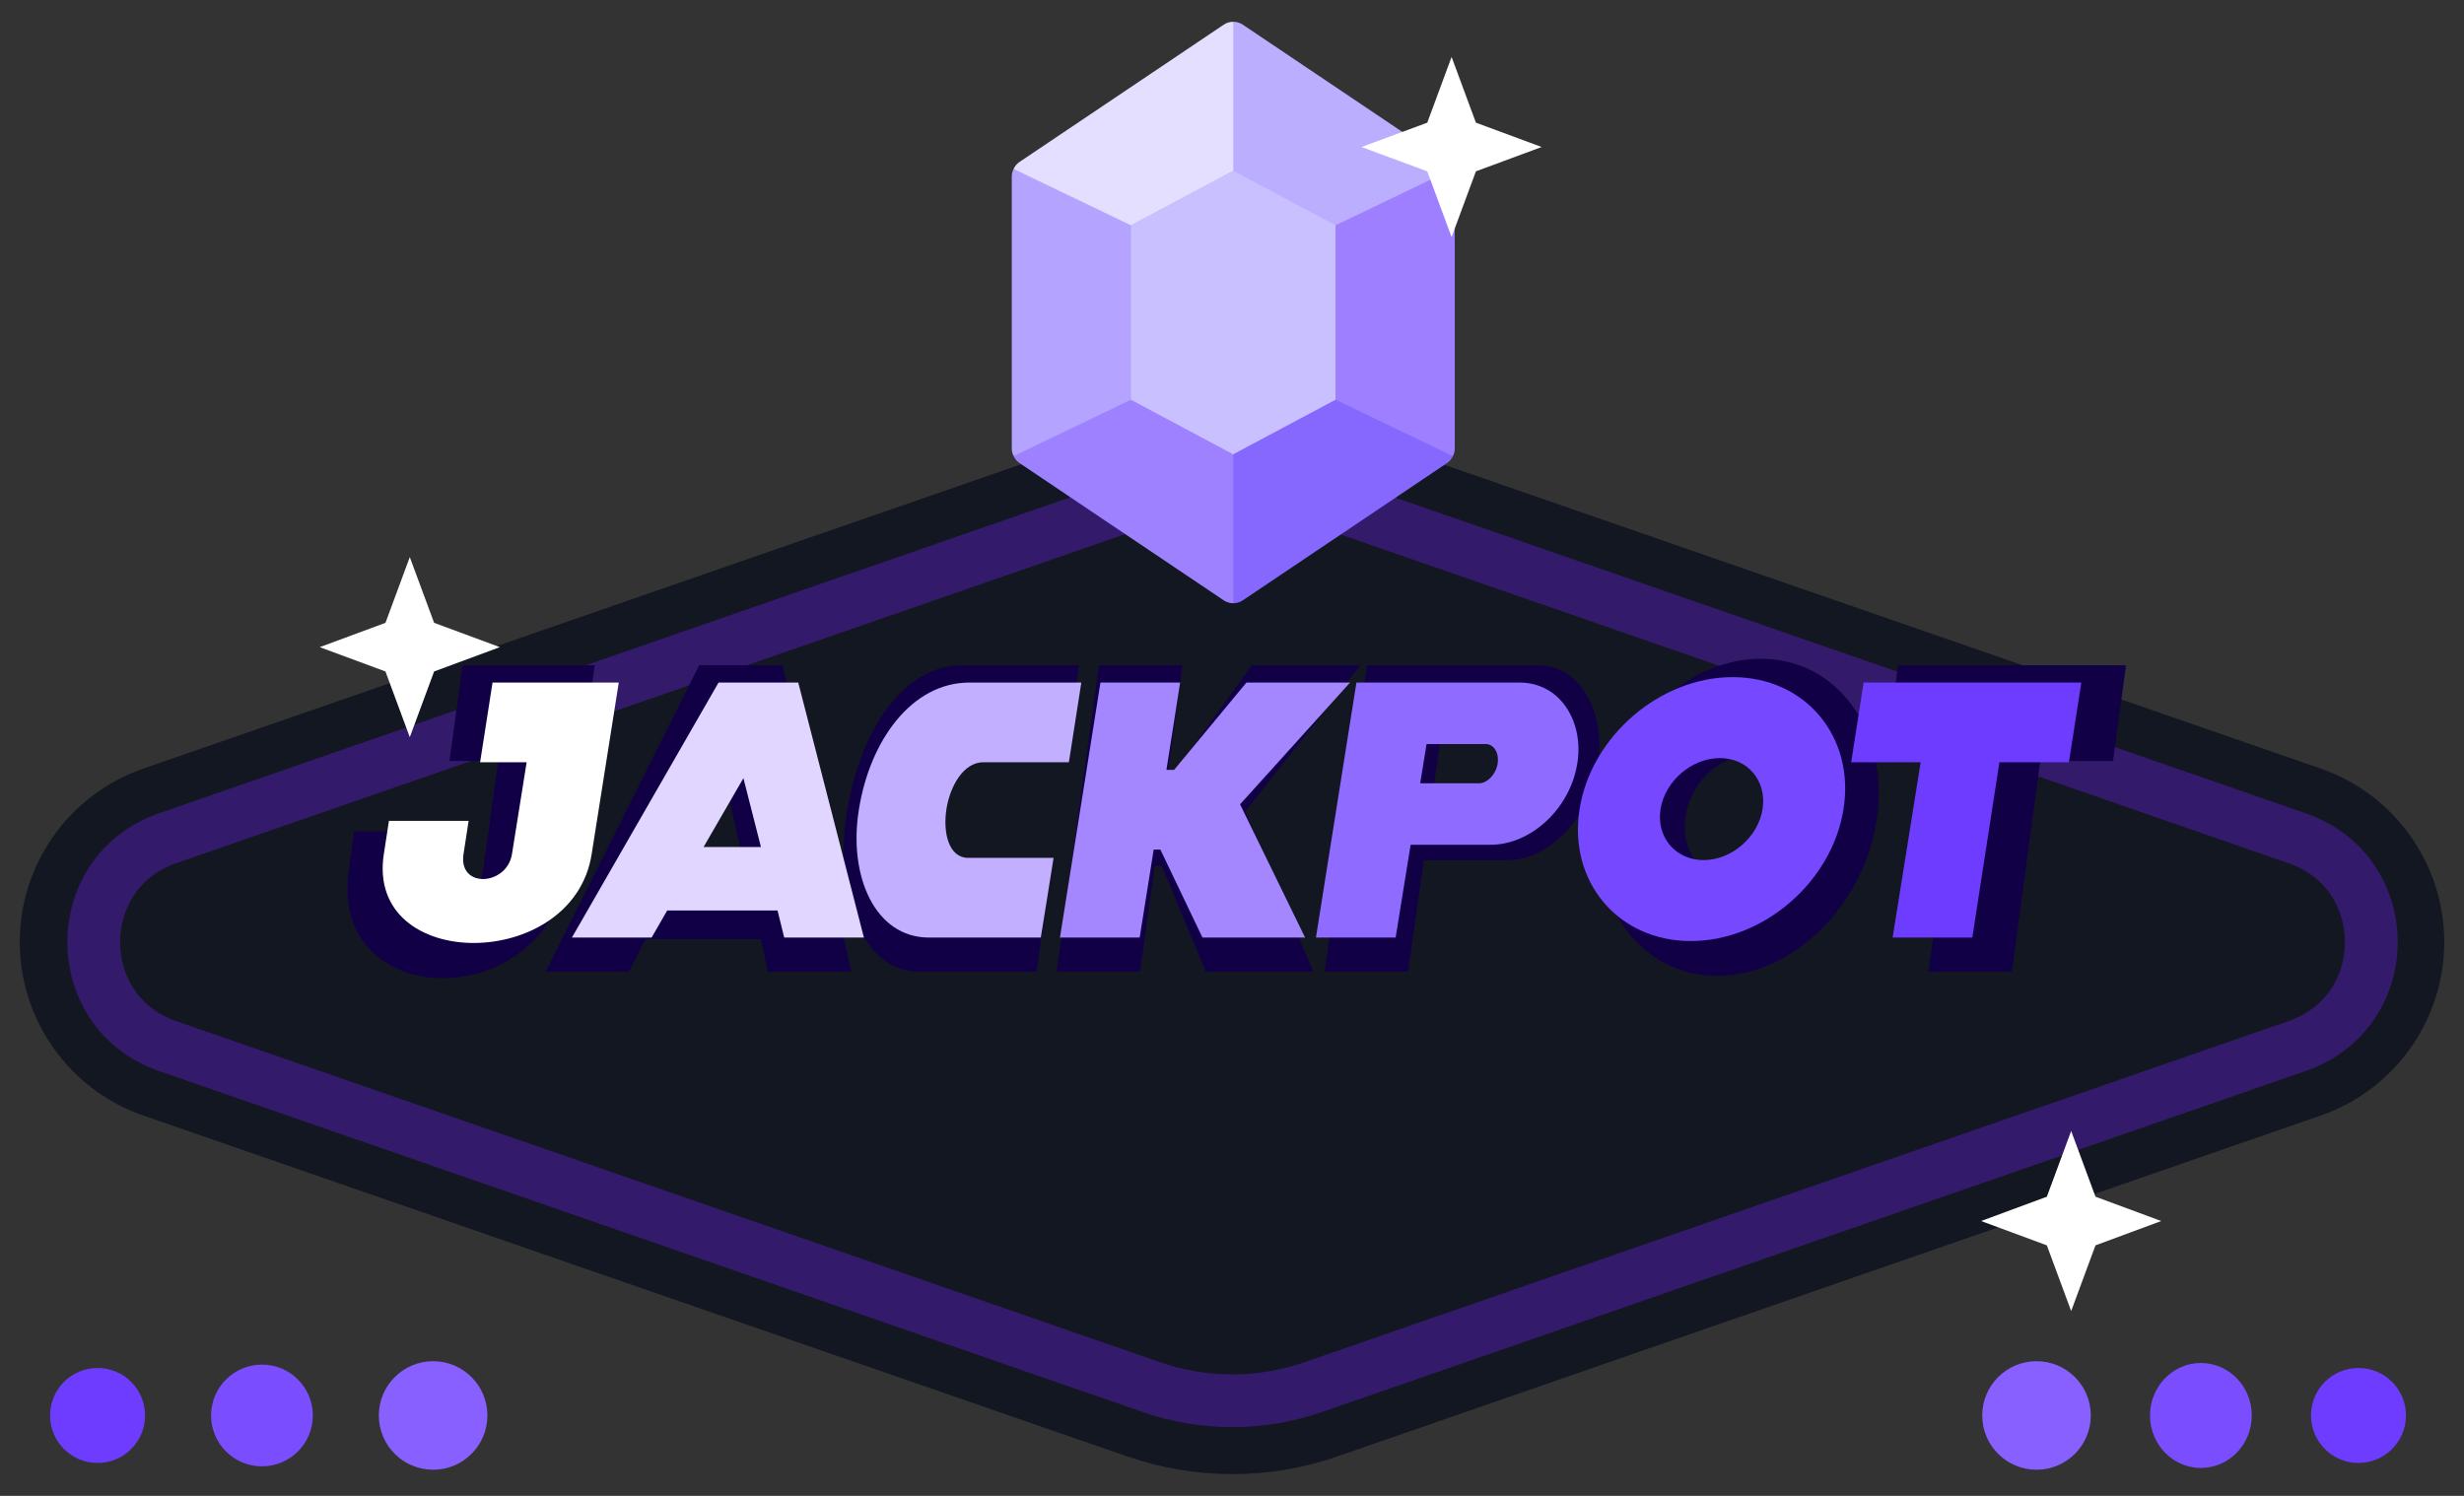 <svg viewBox="0 0 280 170" xmlns="http://www.w3.org/2000/svg">
    <rect x="0" y="0" width="280" height="170" fill="#333333" stroke="none"/>
    <g>
        <g>
            <g>
                <path d="M140.035,167.528C135.978,167.527 131.95,166.852 128.115,165.528L16.285,126.778C7.9,123.879 2.241,115.934 2.241,107.063C2.241,98.191 7.9,90.247 16.285,87.348L128.085,48.588C135.804,45.928 144.196,45.928 151.915,48.588L263.715,87.348C272.1,90.247 277.759,98.191 277.759,107.063C277.759,115.934 272.1,123.879 263.715,126.778L151.915,165.538C148.093,166.855 144.078,167.528 140.035,167.528ZM133.595,64.388L21.795,103.148C20.128,103.721 19.001,105.3 19.001,107.063C19.001,108.826 20.128,110.404 21.795,110.978L133.595,149.728C137.767,151.168 142.303,151.168 146.475,149.728L258.285,110.978C259.952,110.404 261.079,108.826 261.079,107.063C261.079,105.3 259.952,103.721 258.285,103.148L146.475,64.388C142.302,62.953 137.768,62.953 133.595,64.388Z" style="fill:#121721;fill-rule:nonzero;"/>
                <path d="M130.855,56.488L19.055,95.258C7.845,99.138 7.845,115.008 19.055,118.888L130.855,157.648C136.8,159.711 143.27,159.711 149.215,157.648L261.015,118.888C272.285,114.998 272.285,99.128 261.015,95.258L149.215,56.488C143.27,54.425 136.8,54.425 130.855,56.488Z" style="fill:rgb(18,23,33);fill-rule:nonzero;stroke:rgb(52,26,107);stroke-width:6px;"/>
            </g>
            <path d="M50.32,111.166C56.502,111.166 63.253,107.118 64.353,99.022L67.577,75.604L52.558,75.604L51.078,86.486L56.616,86.486L54.871,99.022C54.264,103.374 48.461,103.766 49.106,99.022L49.713,94.495L40.231,94.495L39.624,99.022C38.524,107.118 44.137,111.166 50.32,111.166Z" style="fill:rgb(18,0,71);fill-rule:nonzero;"/>
            <path d="M87.262,110.426L96.744,110.426L88.931,75.604L79.449,75.604L62.002,110.426L71.484,110.426L73.342,106.726L86.466,106.726L87.262,110.426ZM77.666,98.064L82.407,88.662L84.493,98.064L77.666,98.064Z" style="fill:rgb(18,0,71);fill-rule:nonzero;"/>
            <path d="M104.482,110.426L117.795,110.426L119.312,99.544L109.147,99.544C106.871,99.544 106.113,96.192 106.568,92.841C107.023,89.663 108.616,86.486 110.968,86.486L121.133,86.486L122.612,75.604L109.299,75.604C102.434,75.604 97.427,83.526 96.138,93.015C94.886,101.981 98.034,110.426 104.482,110.426Z" style="fill:rgb(18,0,71);fill-rule:nonzero;"/>
            <path d="M154.586,75.604L142.259,75.604L133.649,87.531L132.739,87.531L134.37,75.604L124.888,75.604L120.071,110.426L129.553,110.426L131.222,98.412L132.018,98.412L137.025,110.426L149.238,110.426L141.5,92.231L154.586,75.604Z" style="fill:rgb(18,0,71);fill-rule:nonzero;"/>
            <path d="M150.527,110.426L160.01,110.426L161.792,97.759L171.274,97.759C176.167,97.759 180.794,92.754 181.629,86.616C182.425,80.871 179.543,75.604 174.764,75.604L155.344,75.604L150.527,110.426ZM162.93,89.359L163.689,84.005L170.705,84.005C171.692,84.005 172.336,85.18 172.147,86.66C171.957,88.14 170.895,89.359 169.947,89.359L162.93,89.359Z" style="fill:rgb(18,0,71);fill-rule:nonzero;"/>
            <path d="M195.132,110.904C203.779,110.904 211.934,102.808 213.299,92.884C214.665,82.96 208.748,74.864 200.1,74.864C191.452,74.864 183.26,82.96 181.894,92.884C180.529,102.808 186.484,110.904 195.132,110.904ZM196.649,99.849C193.311,99.849 190.997,96.715 191.528,92.884C192.059,89.054 195.245,85.92 198.583,85.92C201.921,85.92 204.197,89.054 203.666,92.884C203.135,96.715 199.986,99.849 196.649,99.849Z" style="fill:rgb(18,0,71);fill-rule:nonzero;"/>
            <path d="M219.14,110.426L228.623,110.426L231.847,86.486L240.115,86.486L241.594,75.604L215.689,75.604L214.21,86.486L222.478,86.486L219.14,110.426Z" style="fill:rgb(18,0,71);fill-rule:nonzero;"/>
            <g>
                <path d="M53.833,107.166C59.738,107.166 66.186,103.797 67.236,97.059L70.315,77.57L55.97,77.57L54.558,86.626L59.846,86.626L58.18,97.059C57.6,100.681 52.058,101.007 52.674,97.059L53.253,93.291L44.197,93.291L43.618,97.059C42.567,103.797 47.928,107.166 53.833,107.166Z" style="fill:white;fill-rule:nonzero;"/>
                <path d="M89.116,106.55L98.172,106.55L90.71,77.57L81.654,77.57L64.99,106.55L74.046,106.55L75.821,103.471L88.355,103.471L89.116,106.55ZM79.951,96.262L84.479,88.437L86.472,96.262L79.951,96.262Z" style="fill:rgb(224,214,255);fill-rule:nonzero;"/>
                <path d="M105.562,106.55L118.277,106.55L119.726,97.494L110.018,97.494C107.844,97.494 107.12,94.704 107.554,91.915C107.989,89.271 109.511,86.626 111.757,86.626L121.465,86.626L122.878,77.57L110.163,77.57C103.606,77.57 98.824,84.163 97.593,92.06C96.397,99.522 99.404,106.55 105.562,106.55Z" style="fill:rgb(195,175,255);fill-rule:nonzero;"/>
                <path d="M153.415,77.57L141.642,77.57L133.419,87.496L132.55,87.496L134.107,77.57L125.051,77.57L120.451,106.55L129.507,106.55L131.101,96.552L131.861,96.552L136.643,106.55L148.307,106.55L140.918,91.408L153.415,77.57Z" style="fill:rgb(164,134,255);fill-rule:nonzero;"/>
                <path d="M149.539,106.55L158.595,106.55L160.298,96.008L169.354,96.008C174.027,96.008 178.446,91.842 179.243,86.735C180.004,81.953 177.251,77.57 172.687,77.57L154.14,77.57L149.539,106.55ZM161.385,89.017L162.109,84.561L168.811,84.561C169.753,84.561 170.368,85.539 170.187,86.771C170.006,88.003 168.992,89.017 168.086,89.017L161.385,89.017Z" style="fill:rgb(144,107,255);fill-rule:nonzero;"/>
                <path d="M192.139,106.948C200.399,106.948 208.187,100.21 209.491,91.951C210.795,83.692 205.144,76.954 196.885,76.954C188.626,76.954 180.801,83.692 179.497,91.951C178.193,100.21 183.88,106.948 192.139,106.948ZM193.588,97.747C190.401,97.747 188.191,95.139 188.698,91.951C189.205,88.763 192.248,86.155 195.436,86.155C198.624,86.155 200.797,88.763 200.29,91.951C199.783,95.139 196.776,97.747 193.588,97.747Z" style="fill:rgb(118,72,255);fill-rule:nonzero;"/>
                <path d="M215.07,106.55L224.126,106.55L227.205,86.626L235.102,86.626L236.515,77.57L211.773,77.57L210.361,86.626L218.258,86.626L215.07,106.55Z" style="fill:rgb(109,60,255);fill-rule:nonzero;"/>
            </g>
        </g>
        <g>
            <circle cx="231.422" cy="160.864" r="6.168" style="fill:rgb(136,96,255);"/>
            <ellipse cx="250.101" cy="160.864" rx="5.783" ry="5.963" style="fill:rgb(122,77,255);"/>
            <circle cx="268.009" cy="160.864" r="5.397" style="fill:rgb(109,60,255);"/>
        </g>
        <g>
            <circle cx="49.218" cy="160.864" r="6.168" style="fill:rgb(136,96,255);"/>
            <circle cx="29.768" cy="160.864" r="5.781" style="fill:rgb(122,77,255);"/>
            <circle cx="11.089" cy="160.864" r="5.397" style="fill:rgb(109,60,255);"/>
        </g>

        <path d="M154.65,23.103L154.65,47.749L140.209,55.451L125.768,47.749L125.768,23.103L140.209,15.401L154.65,23.103Z" style="fill:rgb(193,162,255);fill-rule:nonzero;"/>
        <g>
            <path d="M151.761,25.61L160.473,24.061L165.105,19.196C164.957,18.888 164.745,18.612 164.451,18.416L141.218,2.798C140.893,2.581 140.518,2.472 140.144,2.472L138.208,14.219L140.144,19.414L144.177,23.899L151.761,25.61Z" style="fill:rgb(188,174,255);fill-rule:nonzero;"/>
            <path d="M128.528,25.61L123.203,20.188L115.183,19.196C115.06,19.454 114.975,19.733 114.975,20.027L114.975,51.004C114.975,51.299 115.06,51.578 115.183,51.835L124.171,50.682L128.528,45.421L131.109,34.871L128.528,25.61Z" style="fill:rgb(180,164,255);fill-rule:nonzero;"/>
            <path d="M151.761,45.421L144.984,46.649L140.144,51.617L138.208,59.685L140.144,68.559C140.518,68.559 140.893,68.451 141.218,68.233L164.451,52.615C164.745,52.42 164.957,52.144 165.105,51.835L159.505,46.487L151.761,45.421Z" style="fill:rgb(135,104,255);fill-rule:nonzero;"/>
        </g>
        <path d="M140.144,19.414L140.144,2.472C139.77,2.472 139.395,2.581 139.07,2.798L115.837,18.416C115.544,18.612 115.331,18.888 115.183,19.196L128.528,25.61L140.144,19.414Z" style="fill:rgb(228,223,255);fill-rule:nonzero;"/>
        <path d="M151.761,45.421L165.105,51.835C165.229,51.578 165.314,51.299 165.314,51.004L165.314,20.027C165.314,19.733 165.229,19.454 165.105,19.196L151.761,25.61L151.761,45.421Z" style="fill:rgb(157,127,255);fill-rule:nonzero;"/>
        <path d="M128.528,45.421L115.183,51.835C115.331,52.144 115.544,52.42 115.837,52.616L139.07,68.233C139.396,68.451 139.77,68.559 140.144,68.559L140.144,51.617L128.528,45.421Z" style="fill:rgb(157,129,255);fill-rule:nonzero;"/>
        <path d="M151.761,25.603L151.761,45.428L140.144,51.624L128.528,45.428L128.528,25.603L140.144,19.407L151.761,25.603Z" style="fill:rgb(200,192,255);fill-rule:nonzero;"/>

        <path d="M164.953,6.472L167.718,13.942L175.188,16.706L167.718,19.471L164.953,26.941L162.189,19.471L154.719,16.706L162.189,13.942L164.953,6.472Z" style="fill:white;"/>
        <path d="M46.567,63.312L49.331,70.782L56.801,73.546L49.331,76.31L46.567,83.781L43.803,76.31L36.333,73.546L43.803,70.782L46.567,63.312Z" style="fill:white;"/>
        <path d="M235.36,128.532L238.124,136.002L245.594,138.766L238.124,141.53L235.36,149L232.596,141.53L225.126,138.766L232.596,136.002L235.36,128.532Z" style="fill:white;"/>
    </g>
</svg>
